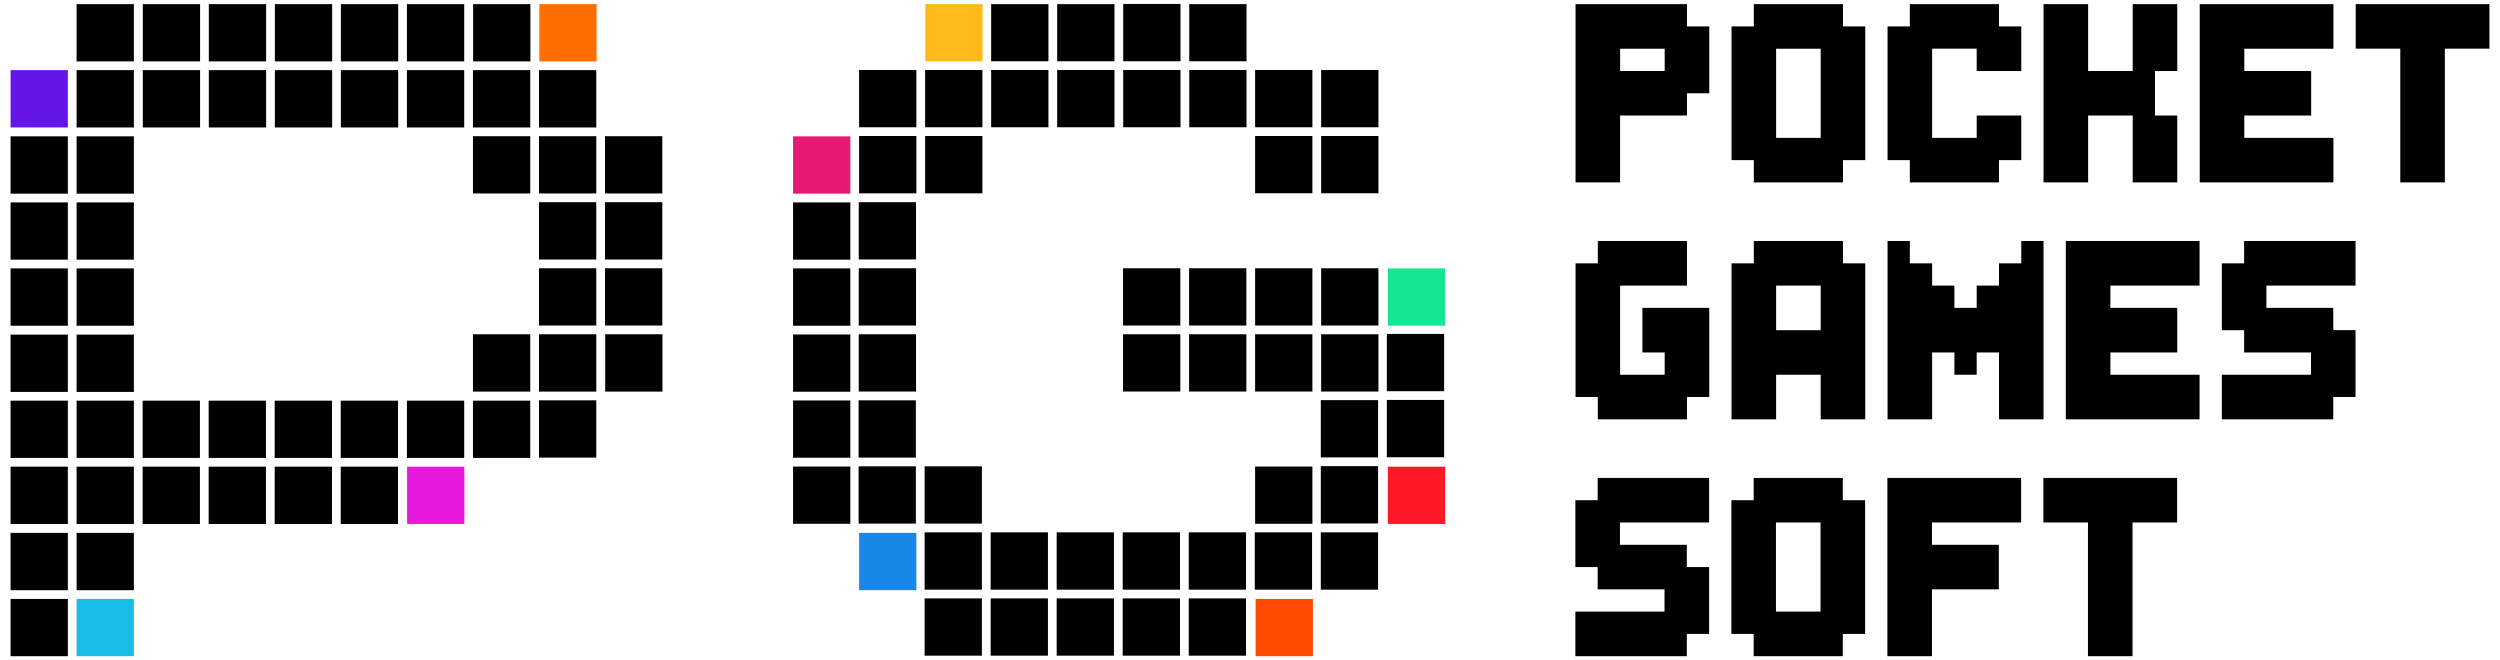 <?xml version="1.0" encoding="UTF-8"?>
<svg id="uuid-d353935d-696b-4a78-be01-4c15876cfc96" data-name="Layer 1" xmlns="http://www.w3.org/2000/svg" width="151.44" height="40" viewBox="0 0 151.44 40">
  <defs>
    <style>
      .uuid-499c785c-6731-4cd0-9e73-e02e6a45da8e {
        fill: #ff4b00;
      }

      .uuid-6844e212-6cbe-41ef-bcce-90ca61b93b25 {
        fill: #e61973;
      }

      .uuid-84adb095-c596-4c69-a039-a4f6e50d836d {
        fill: #1987e6;
      }

      .uuid-c69b2b49-ef55-4315-9948-84944c0142e6 {
        fill: #ffb919;
      }

      .uuid-4cfb9146-5927-4f0d-91f4-112a49a7e37e {
        fill: #19bee6;
      }

      .uuid-bc180e75-2425-487b-b609-b83efcb0cfe2 {
        fill: #14e691;
      }

      .uuid-437cbf35-b152-4a77-ac4c-553042e99431 {
        fill: #6414e6;
      }

      .uuid-aa23ee5a-43ff-47f5-86b6-76e77226e168 {
        fill: #ff1928;
      }

      .uuid-b2492f37-535d-49d6-976a-af75bb49f19b {
        fill: #ff6e00;
      }

      .uuid-821a709b-0c6a-410c-a260-584f643aba22 {
        fill: #e619dc;
      }

      .uuid-7eb2943e-b57c-4678-9d0d-e8f10605930c {
        fill-rule: evenodd;
      }
    </style>
  </defs>
  <g>
    <g>
      <rect class="uuid-b2492f37-535d-49d6-976a-af75bb49f19b" x="32.67" y=".25" width="3.47" height="3.47"/>
      <rect class="uuid-437cbf35-b152-4a77-ac4c-553042e99431" x=".64" y="4.25" width="3.47" height="3.47"/>
      <rect class="uuid-4cfb9146-5927-4f0d-91f4-112a49a7e37e" x="4.64" y="36.28" width="3.47" height="3.47"/>
      <rect class="uuid-821a709b-0c6a-410c-a260-584f643aba22" x="24.66" y="28.27" width="3.47" height="3.47"/>
    </g>
    <path class="uuid-7eb2943e-b57c-4678-9d0d-e8f10605930c" d="m12.12.25h-3.47v3.47h3.47V.25ZM8.11.25h-3.47v3.47h3.47V.25Zm4.54,3.47h3.47V.25h-3.47v3.47ZM20.12.25h-3.47v3.47h3.47V.25Zm4,0h-3.47v3.47h3.47V.25Zm8.01,0h-3.47v3.47h3.47V.25ZM4.64,7.72h3.47v-3.47h-3.47v3.47ZM.64,11.73h3.47v-3.47H.64v3.47Zm4,0h3.47v-3.47h-3.47v3.47ZM.64,15.73h3.47v-3.47H.64v3.47Zm4,0h3.47v-3.47h-3.47v3.47ZM.64,19.73h3.47v-3.47H.64v3.47Zm4,0h3.47v-3.47h-3.47v3.47ZM.64,23.74h3.47v-3.47H.64v3.47Zm4,0h3.47v-3.47h-3.47v3.47ZM.64,27.74h3.47v-3.47H.64v3.47Zm4,0h3.47v-3.47h-3.47v3.47ZM.64,31.74h3.47v-3.47H.64v3.47Zm4,0h3.47v-3.47h-3.47v3.47Zm4-4h3.47v-3.47h-3.47v3.47Zm0,4h3.47v-3.47h-3.47v3.47Zm4-4h3.47v-3.47h-3.47v3.47Zm0,4h3.47v-3.47h-3.47v3.47Zm4-4h3.47v-3.47h-3.47v3.47Zm0,4h3.47v-3.47h-3.47v3.47Zm4-4h3.47v-3.47h-3.47v3.47Zm0,4h3.47v-3.47h-3.47v3.47Zm8.01-4h3.47v-3.47h-3.47v3.47ZM.64,35.75h3.47v-3.47H.64v3.47Zm0,4h3.47v-3.47H.64v3.47Zm4-4h3.47v-3.47h-3.47v3.47ZM8.65,7.72h3.47v-3.47h-3.47v3.47Zm4,0h3.47v-3.47h-3.47v3.47Zm4,0h3.47v-3.47h-3.47v3.47Zm4,0h3.47v-3.47h-3.47v3.47Zm4-4h3.47V.25h-3.47v3.47Zm0,24.02h3.47v-3.47h-3.47v3.47Zm0-20.02h3.47v-3.47h-3.47v3.47Zm4,0h3.47v-3.47h-3.47v3.47Zm4,0h3.47v-3.47h-3.47v3.47Zm-4,4h3.47v-3.47h-3.47v3.47Zm4,0h3.47v-3.47h-3.47v3.47Zm4-3.47v3.47h3.47v-3.47h-3.47Zm-4,7.47h3.47v-3.47h-3.47v3.47Zm4,0h3.47v-3.47h-3.47v3.47Zm-4,4h3.47v-3.47h-3.47v3.47Zm4,0h3.47v-3.47h-3.47v3.47Zm-4,4h3.47v-3.47h-3.47v3.47Zm0,4h3.47v-3.47h-3.47v3.47Zm-4-4h3.47v-3.47h-3.47v3.47Zm8.01,0h3.47v-3.47h-3.47v3.47Z"/>
  </g>
  <g>
    <path class="uuid-7eb2943e-b57c-4678-9d0d-e8f10605930c" d="m48.04,15.73h3.47v-3.47h-3.47v3.47Zm0,4h3.47v-3.47h-3.47v3.47Zm0,4h3.47v-3.47h-3.47v3.47Zm0,4h3.47v-3.47h-3.47v3.47Zm0,4h3.47v-3.47h-3.47v3.47Zm4-20.02h3.47v-3.47h-3.47v3.47Zm0-4h3.47v-3.47h-3.47v3.47Zm4,4h3.47v-3.47h-3.47v3.47Zm0-4h3.47v-3.47h-3.47v3.47Zm7.47-3.47h-3.47v3.47h3.47v-3.47Zm-3.47-.53h3.47V.25h-3.47v3.47Zm4,4h3.47v-3.47h-3.47v3.47Zm0-4h3.47V.25h-3.47v3.47Zm4,4h3.47v-3.47h-3.47v3.47Zm3.47-7.47h-3.47v3.47h3.47V.25Zm4,4h-3.47v3.47h3.47v-3.47Zm-3.47-.53h3.47V.25h-3.47v3.47Zm-20.02,12.01h3.47v-3.47h-3.47v3.47Zm0,4h3.47v-3.47h-3.47v3.47Zm0,4h3.47v-3.47h-3.47v3.47Zm16.01-4h3.47v-3.47h-3.47v3.47Zm0,4h3.47v-3.47h-3.47v3.47Zm7.47-7.47h-3.47v3.47h3.47v-3.47Zm0,4h-3.47v3.47h3.47v-3.47Zm.53-.53h3.47v-3.47h-3.47v3.47Zm0,4h3.47v-3.47h-3.47v3.47Zm0,8.01h3.47v-3.47h-3.47v3.47Zm4-12.01h3.47v-3.47h-3.47v3.47Zm0,4h3.47v-3.47h-3.47v3.47Zm-4-16.01h3.47v-3.47h-3.47v3.47Zm0,4h3.47v-3.47h-3.47v3.47Zm4-4h3.47v-3.47h-3.47v3.47Zm0,4h3.47v-3.47h-3.47v3.47Zm-28.02,16.01h3.47v-3.47h-3.47v3.47Zm0,4h3.47v-3.47h-3.47v3.47Zm4,0h3.47v-3.47h-3.47v3.47Zm0,4h3.47v-3.47h-3.47v3.47Zm0,4h3.47v-3.47h-3.47v3.47Zm7.47-7.47h-3.47v3.47h3.47v-3.47Zm-3.47,7.47h3.47v-3.47h-3.47v3.47Zm4-4h3.47v-3.47h-3.47v3.47Zm0,4h3.47v-3.47h-3.47v3.47Zm4-4h3.47v-3.47h-3.47v3.47Zm0,4h3.47v-3.47h-3.47v3.47Zm7.47-7.47h-3.47v3.47h3.47v-3.47Zm-3.47,7.47h3.47v-3.47h-3.47v3.47Zm4-4h3.47v-3.47h-3.47v3.47Zm4,0h3.47v-3.47h-3.47v3.47Zm0-8.01h3.47v-3.47h-3.47v3.47Zm0,4h3.47v-3.47h-3.47v3.47Zm4-11.48v3.47h3.47v-3.47h-3.47Zm0,7.47h3.47v-3.47h-3.47v3.47Z"/>
    <g>
      <rect class="uuid-6844e212-6cbe-41ef-bcce-90ca61b93b25" x="48.04" y="8.26" width="3.47" height="3.47"/>
      <rect class="uuid-c69b2b49-ef55-4315-9948-84944c0142e6" x="56.05" y=".25" width="3.47" height="3.47"/>
      <rect class="uuid-84adb095-c596-4c69-a039-a4f6e50d836d" x="52.04" y="32.28" width="3.47" height="3.47"/>
      <rect class="uuid-499c785c-6731-4cd0-9e73-e02e6a45da8e" x="76.06" y="36.28" width="3.47" height="3.47"/>
      <rect class="uuid-bc180e75-2425-487b-b609-b83efcb0cfe2" x="84.07" y="16.26" width="3.47" height="3.47"/>
      <rect class="uuid-aa23ee5a-43ff-47f5-86b6-76e77226e168" x="84.07" y="28.27" width="3.47" height="3.47"/>
    </g>
  </g>
  <path d="m102.19.25h-6.75v10.8h2.7v-4.05h4.05v-1.35h1.35V1.6h-1.35V.25Zm-1.35,4.05h-2.7v-1.35h2.7v1.35Zm5.4,6.75h5.4v-1.35h1.35V1.6h-1.35V.25h-5.4v1.35h-1.35v8.1h1.35v1.35Zm1.35-8.1h2.7v5.4h-2.7V2.95Zm8.1,8.1h5.4v-1.35h1.35v-2.7h-2.7v1.35h-2.7V2.95h2.7v1.35h2.7V1.6h-1.35V.25h-5.4v1.35h-1.35v8.1h1.35v1.35Zm10.8-4.05h2.7v4.05h2.7v-4.05h-1.35v-2.7h1.35V.25h-2.7v4.05h-2.7V.25h-2.7v10.8h2.7v-4.05Zm14.86,1.35h-5.4v-1.35h4.05v-2.7h-4.05v-1.35h5.4V.25h-8.1v10.8h8.1v-2.7Zm1.35-8.1v2.7h2.7v8.1h2.7V2.95h2.7V.25h-8.1Zm-43.21,21.1h1.35v1.35h-2.7v-5.4h4.05v-2.7h-5.4v1.35h-1.35v8.1h1.35v1.35h5.4v-1.35h1.35v-5.4h-4.05v2.7Zm12.15-6.75h-5.4v1.35h-1.35v9.45h2.7v-2.7h2.7v2.7h2.7v-9.45h-1.35v-1.35Zm-1.35,5.4h-2.7v-2.7h2.7v2.7Zm10.8-2.7h-1.35v1.35h-1.35v-1.35h-1.35v-1.35h-1.35v-1.35h-1.35v10.8h2.7v-4.05h1.35v1.35h1.35v-1.35h1.35v4.05h2.7v-10.8h-1.35v1.35h-1.35v1.35Zm4.05,8.1h8.1v-2.7h-5.4v-1.35h4.05v-2.7h-4.05v-1.35h5.4v-2.7h-8.1v10.8Zm10.8-9.45h-1.35v4.05h1.35v1.35h4.05v1.35h-5.4v2.7h6.75v-1.35h1.35v-4.05h-1.35v-1.35h-4.05v-1.35h5.4v-2.7h-6.75v1.35Zm-39.16,14.35h-1.35v4.05h1.35v1.35h4.05v1.35h-5.4v2.7h6.75v-1.35h1.35v-4.05h-1.35v-1.35h-4.05v-1.35h5.4v-2.7h-6.75v1.35Zm14.85-1.35h-5.4v1.35h-1.35v8.1h1.35v1.35h5.4v-1.35h1.35v-8.1h-1.35v-1.35Zm-1.35,8.1h-2.7v-5.4h2.7v5.4Zm4.05,2.7h2.7v-4.05h4.05v-2.7h-4.05v-1.35h5.4v-2.7h-8.1v10.8Zm9.45-8.1h2.7v8.1h2.7v-8.1h2.7v-2.7h-8.1v2.7Z"/>
</svg>